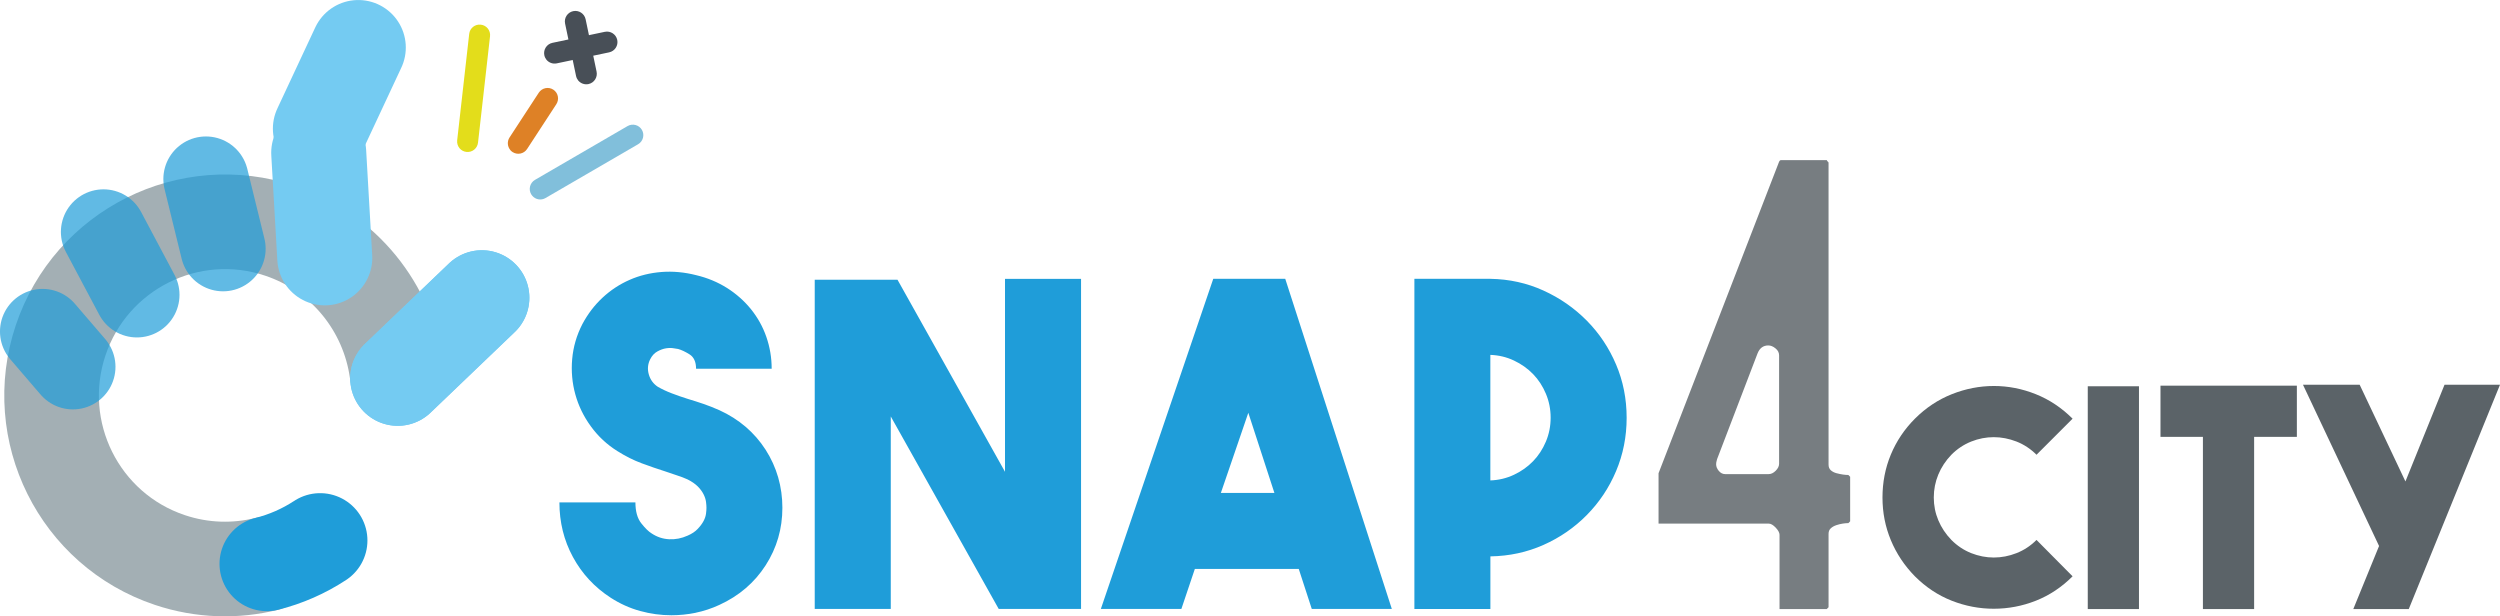 <?xml version="1.0" encoding="UTF-8"?><svg id="logo_Snap4City" xmlns="http://www.w3.org/2000/svg" viewBox="0 0 569.7 140.45"><defs><style>.cls-1{opacity:.7;stroke-width:19.41px;}.cls-1,.cls-2{stroke:#1f9dd9;}.cls-1,.cls-2,.cls-3,.cls-4{fill:none;stroke-linecap:round;}.cls-1,.cls-4{stroke-linejoin:round;}.cls-5{fill:#e3dd1b;}.cls-6{fill:#de8126;}.cls-7{fill:#1f9dd9;}.cls-8{fill:#5b6368;}.cls-9{fill:#484f57;}.cls-10{fill:#81bfdb;}.cls-11{fill:#777d81;}.cls-2,.cls-3{stroke-width:21.56px;}.cls-3{stroke:#a3afb4;}.cls-4{stroke:#74cbf2;stroke-width:21.65px;}</style></defs><path class="cls-3" d="M90.4,84.55c-2.03-14.36-11.91-27.05-26.58-31.96-20.69-6.92-43.08,4.26-50.01,24.98-6.93,20.72,4.22,43.13,24.91,50.05,7.41,2.48,15.03,2.63,22.08,.87"/><path class="cls-8" d="M548.91,138.79l20.79-51.12h-12.64l-8.91,22.04-10.43-22.04h-12.92l17.34,36.75-5.87,14.37h12.64Zm-56.58-50.91v11.68h9.67v39.24h11.67v-39.24h9.74v-11.68h-31.09Zm-4.9,.14h-11.67v50.77h11.67v-50.77Zm-23.49,48.87c3.08-1.22,5.87-3.07,8.36-5.56l-8.22-8.29c-1.34,1.34-2.86,2.34-4.56,3.01-1.7,.67-3.43,1-5.18,1s-3.46-.34-5.14-1c-1.68-.67-3.19-1.67-4.52-3.01-1.29-1.33-2.28-2.82-2.97-4.46-.69-1.63-1.04-3.37-1.04-5.21s.35-3.59,1.04-5.25c.69-1.66,1.68-3.15,2.97-4.49,1.33-1.34,2.84-2.34,4.52-3.01,1.68-.67,3.4-1,5.14-1s3.48,.34,5.18,1c1.7,.67,3.22,1.67,4.56,3.01l8.22-8.22c-2.49-2.48-5.29-4.35-8.4-5.59-3.11-1.24-6.29-1.86-9.53-1.86s-6.44,.62-9.57,1.86c-3.13,1.24-5.94,3.11-8.43,5.59-2.39,2.4-4.22,5.13-5.49,8.19-1.27,3.06-1.9,6.32-1.9,9.77s.63,6.64,1.9,9.71c1.27,3.06,3.1,5.82,5.49,8.25,2.49,2.49,5.29,4.34,8.39,5.56,3.11,1.22,6.3,1.83,9.57,1.83,3.32,0,6.52-.61,9.6-1.83"/><path class="cls-11" d="M391.13,105.27c.03-.14,.08-.34,.15-.62l9.22-24.09c.48-1.23,1.3-1.84,2.46-1.84,.55,0,1.09,.22,1.64,.67,.55,.44,.82,.97,.82,1.59v24.7c0,.55-.26,1.08-.77,1.59-.51,.51-1.04,.77-1.59,.77h-9.94c-.55,0-1.02-.24-1.43-.72-.41-.48-.62-.99-.62-1.54,0-.2,.02-.37,.05-.51m14.4,33.52h10.76l.41-.41v-16.71c0-.55,.17-.97,.51-1.28,.34-.31,.77-.55,1.28-.72,.51-.17,1.01-.29,1.49-.36,.48-.07,.89-.1,1.23-.1l.41-.41v-10.15l-.41-.41c-.34,0-.75-.03-1.23-.1-.48-.07-.97-.17-1.49-.31-.51-.14-.94-.36-1.28-.67-.34-.31-.51-.73-.51-1.28V37.1c0-.07-.03-.14-.1-.2l-.2-.2-.1-.21h-10.46c-.2,0-.38,.21-.51,.62l-27.37,70.73v11.48h25.11c.48,0,1.01,.31,1.59,.92,.58,.62,.87,1.16,.87,1.64v16.91h0Z"/><path class="cls-7" d="M339.62,80.87c1.91,.07,3.71,.5,5.38,1.29,1.67,.79,3.13,1.82,4.36,3.09,1.23,1.27,2.2,2.76,2.92,4.48,.72,1.71,1.08,3.53,1.08,5.45s-.36,3.74-1.08,5.45c-.72,1.71-1.69,3.2-2.92,4.47-1.23,1.27-2.68,2.3-4.36,3.09-1.67,.79-3.47,1.22-5.38,1.29v-28.6Zm28.65,2.2c-1.6-3.79-3.83-7.12-6.66-9.99-2.84-2.87-6.13-5.16-9.89-6.87-3.76-1.71-7.79-2.6-12.09-2.67h-17.32v75.24h17.32v-11.99c4.31-.07,8.34-.94,12.09-2.61,3.76-1.67,7.06-3.95,9.89-6.82,2.83-2.87,5.06-6.2,6.66-10,1.6-3.79,2.41-7.84,2.41-12.15s-.8-8.35-2.41-12.15m-83.8,11.02l5.94,18.25h-12.2l6.25-18.25Zm32.7,44.69l-24.29-75.24h-16.4l-25.62,75.24h18.35l3.07-9.12h23.68l2.97,9.12h18.25Zm-88.15-31.26l-24.5-43.77h-18.86v75.03h17.33v-43.87l24.6,43.87h18.76V63.55h-17.33v43.97Zm-70.52,32.13c1.84-.38,3.65-.97,5.42-1.79,4.48-2.05,8-5.06,10.55-9.02s3.82-8.34,3.82-13.12-1.28-9.26-3.82-13.22c-2.55-3.96-6.06-6.97-10.55-9.02-1.22-.54-2.43-1.02-3.62-1.43-1.2-.41-2.37-.78-3.53-1.13-1.3-.41-2.53-.83-3.69-1.28-1.16-.44-2.22-.94-3.18-1.49-1.02-.68-1.71-1.62-2.05-2.82-.34-1.2-.24-2.34,.31-3.44,.41-.82,.96-1.42,1.64-1.79,.68-.38,1.35-.62,2-.72,.65-.1,1.23-.1,1.74,0,.51,.1,.83,.15,.97,.15,.75,.2,1.62,.61,2.62,1.23,.99,.62,1.49,1.71,1.49,3.28h17.23c0-2.53-.41-4.95-1.22-7.28s-1.99-4.42-3.51-6.31c-1.53-1.88-3.35-3.49-5.45-4.82-2.11-1.33-4.46-2.31-7.04-2.92-2.67-.68-5.3-.92-7.89-.72-2.6,.21-5.02,.8-7.28,1.8-2.26,.99-4.31,2.34-6.15,4.05-1.84,1.71-3.38,3.73-4.61,6.05-1.3,2.53-2.07,5.18-2.31,7.95-.24,2.77,0,5.45,.72,8.05,.72,2.6,1.89,5.02,3.54,7.28,1.64,2.26,3.65,4.14,6.05,5.64,1.84,1.16,3.69,2.09,5.53,2.77,1.84,.68,3.62,1.3,5.33,1.84,.96,.34,1.86,.65,2.72,.92,.86,.27,1.66,.58,2.41,.92,.96,.48,1.72,1.01,2.31,1.59,.58,.58,1.02,1.18,1.33,1.8,.31,.61,.49,1.2,.56,1.74,.07,.55,.1,.99,.1,1.33s-.03,.79-.1,1.33c-.07,.55-.25,1.11-.56,1.69-.31,.58-.75,1.18-1.33,1.79-.58,.62-1.35,1.13-2.31,1.54-1.37,.62-2.77,.89-4.2,.82-1.44-.07-2.77-.51-4-1.33-.68-.41-1.47-1.18-2.36-2.31-.89-1.13-1.33-2.72-1.33-4.76h-17.32c0,4.51,1.02,8.66,3.08,12.45,2.05,3.79,4.92,6.89,8.61,9.28,2.12,1.37,4.36,2.38,6.71,3.02,2.36,.65,4.73,.97,7.13,.97,1.84,0,3.69-.19,5.53-.56"/><line class="cls-4" x1="90.63" y1="86.21" x2="109.81" y2="67.85"/><path class="cls-2" d="M60.8,128.49c4.32-1.08,8.43-2.89,12.15-5.33"/><line class="cls-4" x1="90.63" y1="86.21" x2="109.81" y2="67.85"/><path class="cls-10" d="M121.27,44.59c.73,.89,2.02,1.14,3.04,.54l21.1-12.26c1.14-.66,1.53-2.13,.87-3.27-.66-1.14-2.13-1.53-3.27-.87l-21.1,12.26c-1.14,.66-1.53,2.13-.87,3.27,.07,.12,.14,.22,.23,.32"/><path class="cls-6" d="M116.26,34.17c.15,.18,.33,.34,.54,.48,1.11,.72,2.59,.41,3.31-.69l6.67-10.22c.72-1.11,.41-2.59-.69-3.31-1.1-.72-2.59-.41-3.31,.69l-6.67,10.21c-.58,.9-.49,2.04,.16,2.83"/><path class="cls-9" d="M131.76,18.34c.55,.66,1.44,1.01,2.34,.82,1.29-.27,2.12-1.54,1.85-2.83l-2.5-11.94c-.27-1.29-1.54-2.12-2.83-1.85-1.29,.27-2.12,1.54-1.85,2.83l2.5,11.94c.08,.39,.26,.74,.49,1.03"/><path class="cls-9" d="M124.53,13.62c.55,.66,1.44,1.01,2.34,.82l11.94-2.51c1.29-.27,2.12-1.54,1.85-2.83-.27-1.29-1.54-2.12-2.83-1.85l-11.94,2.51c-1.29,.27-2.12,1.54-1.85,2.83,.08,.39,.26,.74,.49,1.03"/><path class="cls-5" d="M104.71,33.77c.38,.46,.93,.78,1.58,.85,1.31,.15,2.49-.79,2.64-2.11l2.74-24.25c.15-1.31-.79-2.5-2.11-2.64-1.31-.15-2.5,.79-2.64,2.11l-2.74,24.25c-.07,.67,.14,1.31,.53,1.79"/><line class="cls-4" x1="74.01" y1="58.76" x2="72.63" y2="34.8"/><line class="cls-4" x1="73.01" y1="29.31" x2="81.65" y2="10.83"/><line class="cls-1" x1="50.83" y1="56.68" x2="46.93" y2="40.8"/><line class="cls-1" x1="31.2" y1="67.19" x2="23.58" y2="52.85"/><line class="cls-1" x1="16.61" y1="83.59" x2="9.7" y2="75.54"/></svg>